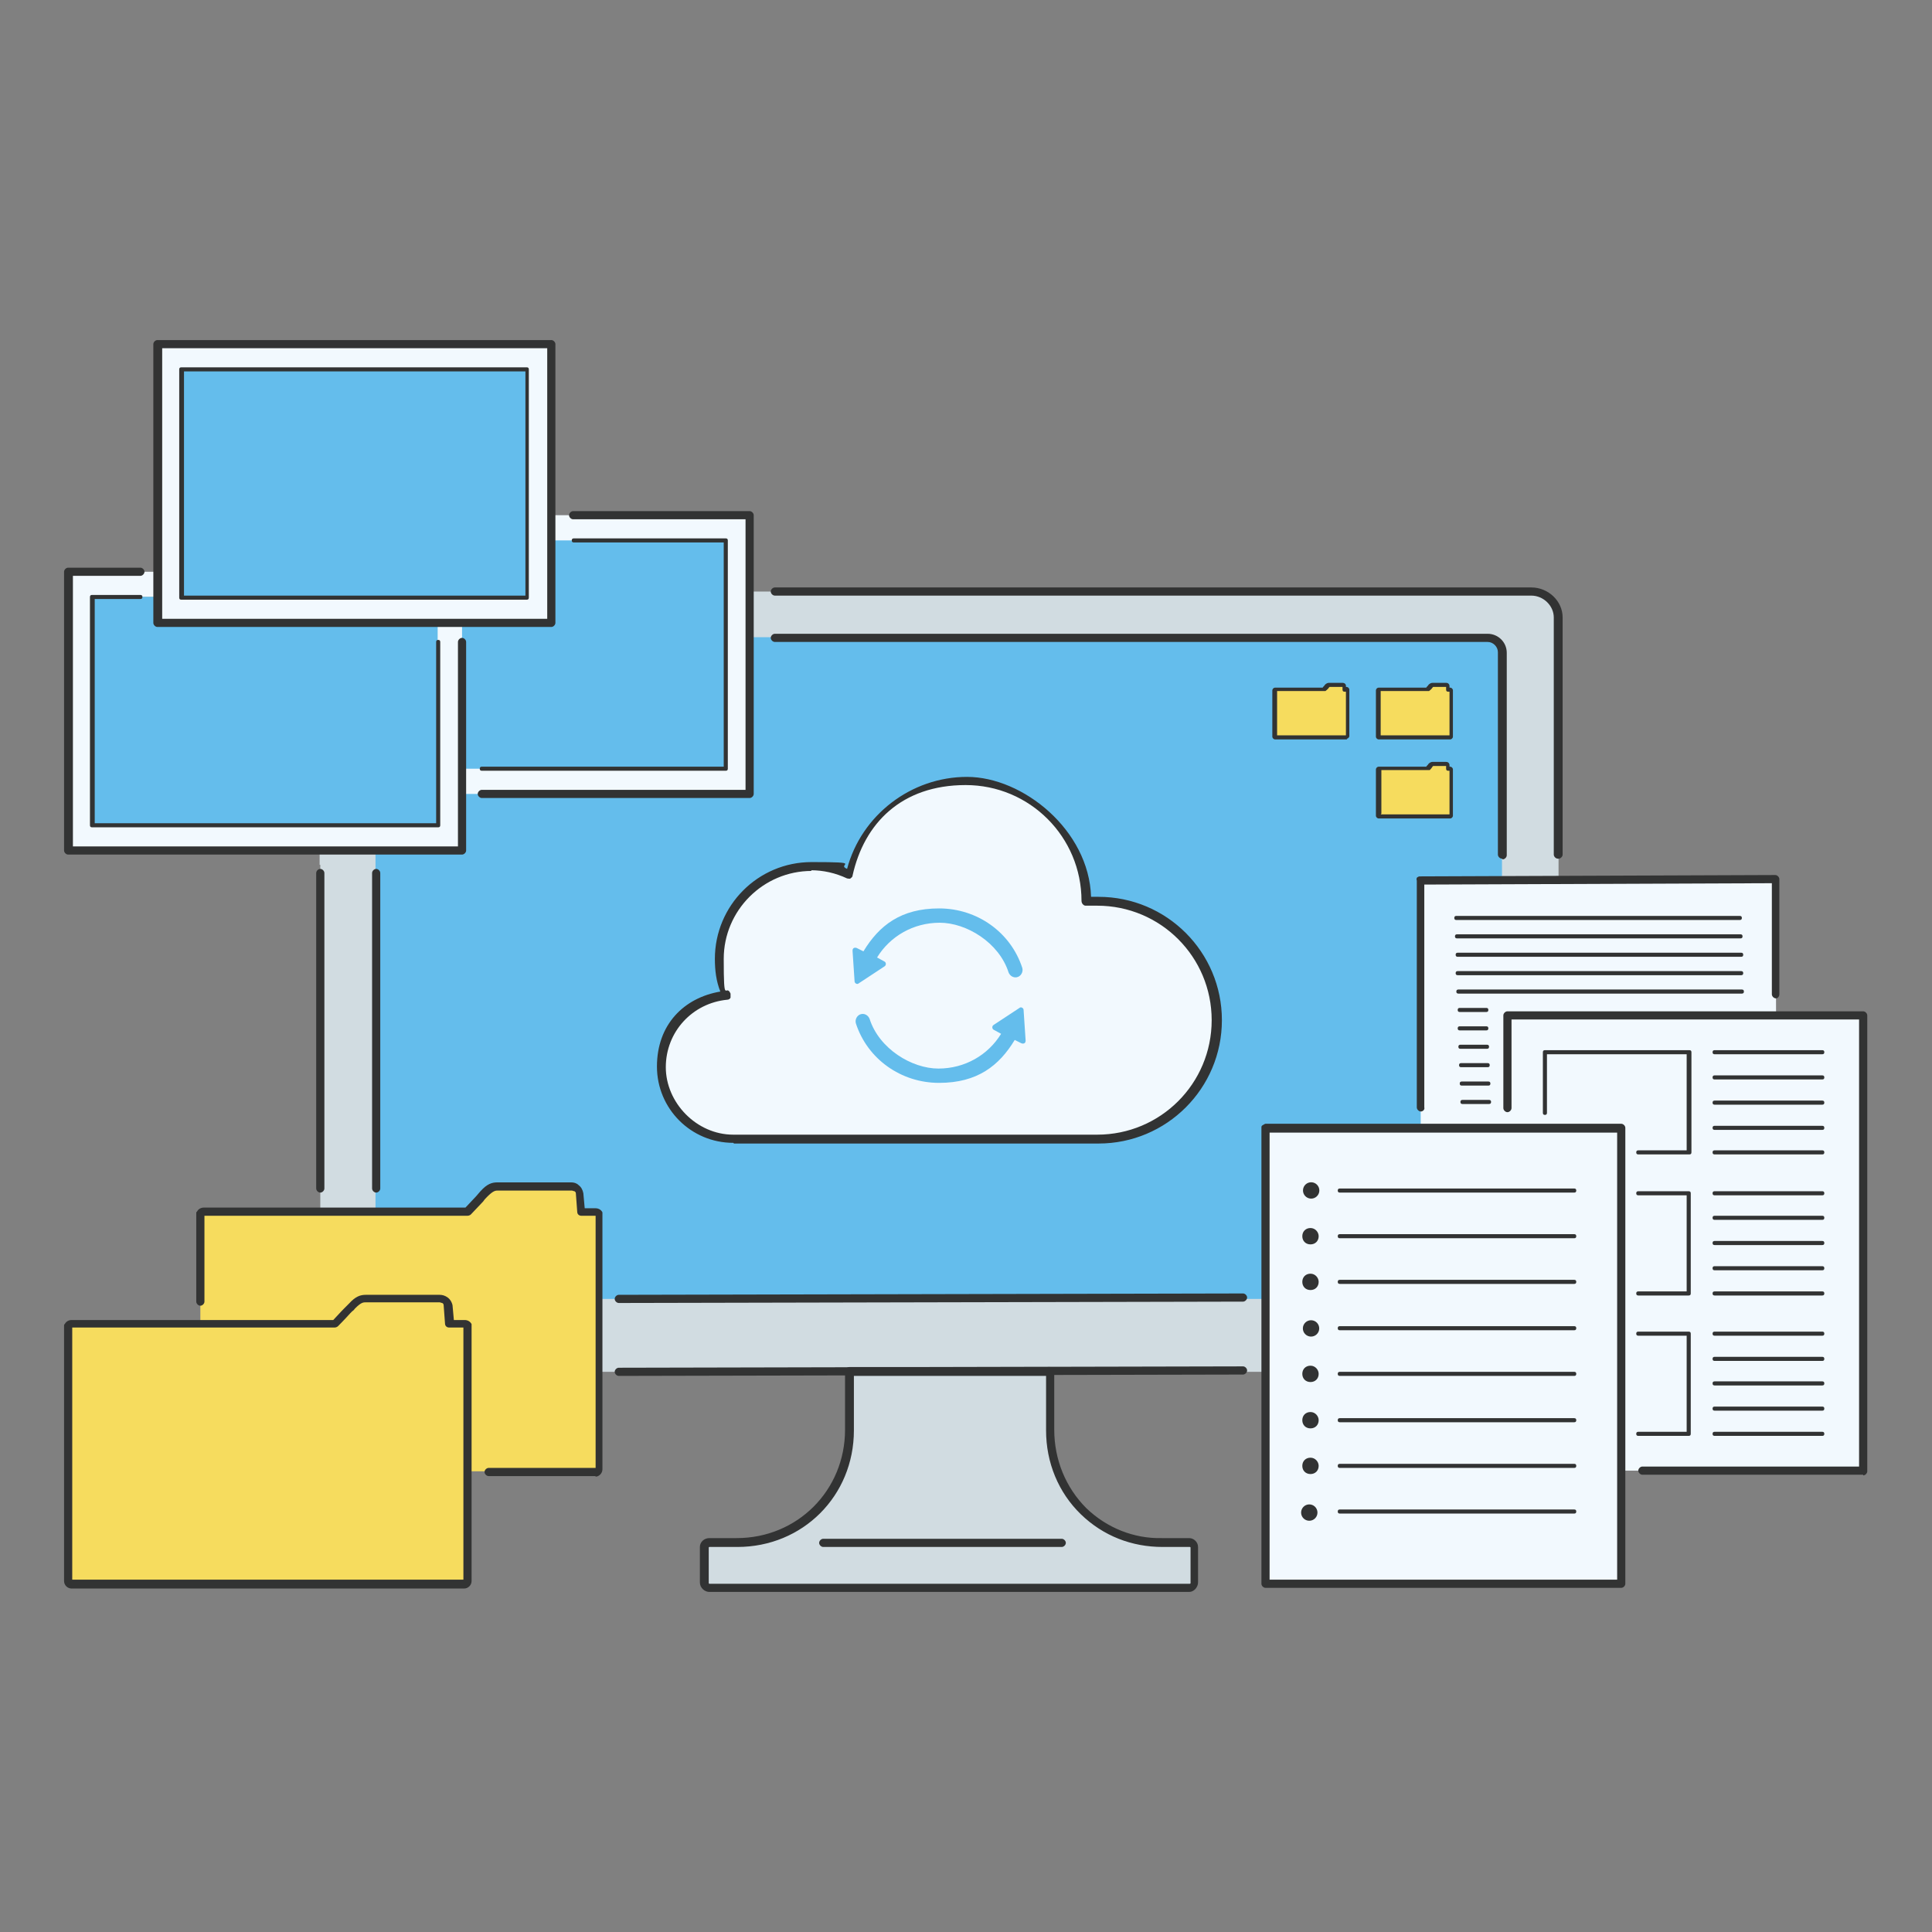 <svg xmlns="http://www.w3.org/2000/svg" id="_&#x30EC;&#x30A4;&#x30E4;&#x30FC;_11" data-name="_&#x30EC;&#x30A4;&#x30E4;&#x30FC;_1" viewBox="0 0 283.5 283.5"><rect x="0" y="0" width="283.5" height="283.5" fill="#808080" stroke="none"/><defs><style> .st0 { fill: none; } .st1 { fill: #f2f9fe; } .st2 { fill: #64bdec; } .st3 { fill: #f6dc5e; } .st4 { fill: #82cddd; } .st5 { fill: #d1dce1; } .st6 { fill: #323333; } </style></defs><g><path class="st5" d="M175.3,227.1v5.2c0,.4-.3.7-.7.7h-70.5c-.4,0-.7-.3-.7-.7v-5.2c0-.4.3-.7.7-.7h4c9.1,0,16.5-7.4,16.5-16.5v-8.6h29.5v8.6c-.2,8.8,7.6,16.7,16.5,16.5h4c.4,0,.7.3.7.7Z"></path><g><path class="st5" d="M47,126.9v70.6c0,2.1,1.8,3.8,4,3.8h173.7c2.2,0,4-1.7,4-3.8v-106.9c0-2.1-1.8-3.8-4-3.8H50.9c-2.2,0-4,1.7-4,3.8v36.3Z"></path><path class="st2" d="M220.4,188.4c0,1.2-1,2.2-2.2,2.2H57.3c-1.2,0-2.2-1-2.2-2.2v-92.7c0-1.2,1-2.2,2.2-2.2h160.9c1.2,0,2.2,1,2.2,2.2v92.7Z"></path></g></g><g><path class="st1" d="M161.1,132.2c-.6,0-1.1,0-1.7,0,0,0,0,0,0,0,0-9.7-7.9-17.6-17.6-17.6s-15.4,5.9-17.2,13.8c-1.7-.8-3.6-1.2-5.6-1.2-7.5,0-13.5,6.1-13.5,13.5s.4,3.7,1.1,5.3c-5.4.5-9.6,5-9.6,10.5s4.7,10.6,10.6,10.6.5,0,.7,0h52.8s0,0,0,0c9.6,0,17.4-7.8,17.4-17.4s-7.8-17.4-17.4-17.4Z"></path><g><path class="st2" d="M150.5,152.7l-.3-4.5c0-.3-.4-.5-.6-.3l-3.8,2.5c-.3.2-.2.6,0,.7l1.1.6c-1.9,3.1-5.3,5.1-9.2,5.1s-8.7-2.9-10.1-7.3c-.2-.5-.7-.8-1.2-.7h0c-.6.1-1,.8-.8,1.4,1.7,5.2,6.6,8.7,12.2,8.7s8.8-2.5,11.1-6.3l1,.5c.3.1.6,0,.6-.4Z"></path><path class="st2" d="M126,144.3l3.8-2.5c.3-.2.2-.6,0-.7l-1.1-.6c1.9-3.1,5.3-5.1,9.2-5.1s8.7,2.9,10.1,7.3c.2.5.7.8,1.2.7h0c.6-.1,1-.8.8-1.4-1.7-5.2-6.6-8.7-12.2-8.7s-8.8,2.5-11.1,6.3l-1-.5c-.3-.1-.6,0-.6.4l.3,4.5c0,.3.4.5.6.3Z"></path></g></g><path class="st3" d="M197.8,101.3v6.8s0,0,0,0h-10.6c0,0,0,0,0,0v-6.8s0,0,0,0h7.1s.3-.3.4-.5c.2-.2.3-.2.4-.2h2c.1,0,.2,0,.2.2v.5h.4c0,0,0,0,0,0Z"></path><path class="st3" d="M213,101.3v6.8s0,0,0,0h-10.6c0,0,0,0,0,0v-6.8s0,0,0,0h7.1s.3-.3.4-.5c.2-.2.3-.2.4-.2h2c.1,0,.2,0,.2.2v.5h.4c0,0,0,0,0,0Z"></path><path class="st3" d="M213,112.8v6.8s0,0,0,0h-10.6c0,0,0,0,0,0v-6.8s0,0,0,0h7.1s.3-.3.4-.5c.2-.2.3-.2.4-.2h2c.1,0,.2,0,.2.2v.5h.4c0,0,0,0,0,0Z"></path><g><g><path class="st6" d="M174.6,233.6h-70.5c-.7,0-1.4-.6-1.4-1.4v-5.2c0-.7.6-1.3,1.4-1.3h4c8.9,0,15.9-7,15.9-15.9v-8.6c0-.3.3-.6.6-.6h29.5c.3,0,.6.3.6.6v8.6c0,4.4,1.7,8.5,4.7,11.5,3,2.9,7,4.5,11.1,4.4h4c.7,0,1.3.6,1.3,1.3v5.2c0,.7-.6,1.4-1.3,1.4ZM104.1,227c0,0-.1,0-.1.1v5.2c0,0,0,.1.1.1h70.5c0,0,.1,0,.1-.1v-5.2c0,0,0-.1-.1-.1h-4c-4.5,0-8.7-1.6-12-4.8-3.3-3.2-5.1-7.6-5.1-12.3v-8h-28.2v8c0,9.6-7.5,17.1-17.1,17.1h-4Z"></path><path class="st6" d="M155.8,227h-35c-.3,0-.6-.3-.6-.6s.3-.6.6-.6h35c.3,0,.6.3.6.6s-.3.6-.6.6Z"></path></g><g><path class="st6" d="M90.8,201.9c-.3,0-.6-.3-.6-.6,0-.3.3-.6.6-.6l91.6-.2h0c.3,0,.6.3.6.6,0,.3-.3.6-.6.6l-91.6.2h0ZM47,175c-.3,0-.6-.3-.6-.6v-46.3c0-.3.3-.6.6-.6s.6.3.6.6v46.3c0,.3-.3.6-.6.6ZM228.6,126c-.3,0-.6-.3-.6-.6v-34.8c0-1.7-1.5-3.2-3.3-3.2h-111c-.3,0-.6-.3-.6-.6s.3-.6.6-.6h111c2.5,0,4.6,2,4.6,4.4v34.8c0,.3-.3.6-.6.6Z"></path><g><path class="st6" d="M55.2,175c-.3,0-.6-.3-.6-.6v-46.3c0-.3.3-.6.6-.6s.6.3.6.6v46.3c0,.3-.3.6-.6.6Z"></path><path class="st6" d="M90.8,191.2c-.3,0-.6-.3-.6-.6,0-.3.3-.6.6-.6l91.6-.2h0c.3,0,.6.3.6.6,0,.3-.3.6-.6.6l-91.6.2h0Z"></path><path class="st6" d="M220.4,126c-.3,0-.6-.3-.6-.6v-29.7c0-.8-.7-1.5-1.5-1.5h-104.6c-.3,0-.6-.3-.6-.6s.3-.6.6-.6h104.6c1.5,0,2.8,1.2,2.8,2.8v29.7c0,.3-.3.6-.6.6Z"></path></g></g></g><g><rect class="st1" x="52.2" y="75.6" width="57.8" height="40.9"></rect><rect class="st2" x="55.7" y="79.3" width="50.7" height="33.5"></rect></g><path class="st3" d="M88,178.2v37.2c0,.3-.2.5-.5.5H29.9c-.3,0-.5-.2-.5-.5v-37.4s0,0,0,0c0-.2.3-.3.5-.3h38.7s1-1,1.8-1.9c.2-.3.4-.5.6-.7.9-1,1.4-1.1,2-1.1h10.8c.3,0,.6,0,.8.3.3.2.4.5.5.8v.8c0,0,.2,1.9.2,1.9h2.2c.2,0,.4.1.5.3t0,0v.2Z"></path><path class="st6" d="M110,117.1h-39.3c-.3,0-.6-.3-.6-.6s.3-.6.6-.6h38.7v-39.7h-25.3c-.3,0-.6-.3-.6-.6s.3-.6.6-.6h25.9c.3,0,.6.3.6.6v40.9c0,.3-.3.6-.6.6Z"></path><path class="st6" d="M87.5,216.6h-15.8c-.3,0-.6-.3-.6-.6s.3-.6.6-.6h15.7v-37h-2.1c-.3,0-.6-.2-.6-.6l-.2-2.7c0,0,0-.2-.2-.3-.1,0-.3-.1-.4-.1h-10.8c-.4,0-.7,0-1.6.9-.2.2-.4.4-.6.7l-1.8,1.9c-.1.1-.3.2-.5.2H30v12.6c0,.3-.3.6-.6.6s-.6-.3-.6-.6v-12.7s0,0,0-.1v-.2c0,0,0-.2.1-.2.2-.4.6-.6,1-.6h38.4l1.6-1.7c.2-.2.4-.5.6-.7,1-1.1,1.7-1.3,2.5-1.3h10.8c.4,0,.8.1,1.1.4.4.3.6.7.7,1.2l.2,2.2h1.6c.4,0,.8.2,1,.6,0,0,0,.1,0,.2v.2s0,0,0,.1v37.2c0,.6-.5,1.1-1.1,1.1Z"></path><path class="st3" d="M68.6,194.7v37.2c0,.3-.2.5-.5.5H10.5c-.3,0-.5-.2-.5-.5v-37.4h0c0-.2.3-.3.5-.3h38.7s1-1,1.8-1.9c.2-.3.5-.5.6-.7.9-1,1.4-1.1,2-1.1h10.8c.3,0,.6,0,.8.3.2.2.4.5.5.8v.8c0,0,.2,1.9.2,1.9h2.2c.2,0,.4.1.5.3h0s0,.2,0,.2Z"></path><path class="st6" d="M68.1,233.1H10.5c-.6,0-1.1-.5-1.1-1.1v-37.2s0,0,0-.1v-.2c0,0,0-.2.1-.2.2-.4.6-.6,1-.6h38.4c.3-.3,1-1.1,1.6-1.7l.3-.3c.1-.1.3-.3.4-.4,1-1.1,1.7-1.3,2.5-1.3h10.8c.4,0,.8.1,1.2.4.4.3.6.7.7,1.1l.2,2.2h1.6c.4,0,.8.2,1,.6,0,0,0,.1,0,.2v.2s0,0,0,.1v37.2c0,.6-.5,1.1-1.1,1.1ZM10.6,231.8h57.4v-37h-2.1c-.3,0-.6-.2-.6-.6l-.2-2.7c0,0,0-.2-.2-.3-.1,0-.3-.1-.4-.1h-10.8c-.4,0-.7,0-1.6.9-.1.1-.2.3-.4.4l-.3.3c-.8.9-1.8,1.9-1.8,1.9-.1.1-.3.2-.5.2H10.6v37Z"></path><path class="st6" d="M107.6,167.7c-6.2,0-11.2-5-11.2-11.2s4-10.1,9.3-11c-.6-1.5-.8-3.1-.8-4.8,0-7.8,6.3-14.2,14.2-14.2s3.5.3,5.2,1c2.1-7.9,9.4-13.5,17.6-13.5s17.9,7.8,18.2,17.6c.4,0,.7,0,1.1,0,10,0,18.1,8.1,18.1,18.1s-8.1,18.1-18.1,18.1c0,0,0,0,0,0h-52.8c-.2,0-.4,0-.7,0ZM119.1,127.8c-7.1,0-12.9,5.8-12.9,12.9s.3,3.5,1,5.1c0,.2,0,.4,0,.6-.1.2-.3.3-.5.3-5.1.5-9,4.7-9,9.9s4.5,9.9,9.9,9.9.4,0,.7,0h52.7s0,0,0,0,0,0,0,0c9.3,0,16.8-7.5,16.8-16.8s-7.5-16.8-16.8-16.8-1.1,0-1.6,0c-.2,0-.3,0-.5-.2-.1-.1-.2-.3-.2-.5s0,0,0,0c0-9.4-7.6-17-17-17s-14.9,5.6-16.6,13.3c0,.2-.2.3-.3.4s-.4,0-.5,0c-1.7-.8-3.5-1.2-5.3-1.2Z"></path><path class="st6" d="M197.7,108.5h-10.6c-.2,0-.4-.2-.4-.4v-6.8c0-.2.2-.4.4-.4h7c0-.1.3-.3.3-.4.2-.2.4-.3.6-.3h2c.3,0,.5.2.5.4v.2h.1c.2,0,.4.2.4.4v6.8c0,.2-.2.4-.4.4ZM187.4,107.9h10.1v-6.4h-.2c-.2,0-.3-.1-.3-.3v-.4h-1.9s0,0-.1.1c-.1.2-.5.5-.5.5,0,0-.1,0-.2,0h-6.9v6.4Z"></path><path class="st6" d="M212.9,108.5h-10.6c-.2,0-.4-.2-.4-.4v-6.8c0-.2.2-.4.4-.4h7c0-.1.3-.3.3-.4.2-.2.4-.3.6-.3h2c.3,0,.5.2.5.5v.2h.1c.2,0,.4.2.4.4v6.8c0,.2-.2.4-.4.4ZM202.6,107.9h10.1v-6.4h-.2c-.2,0-.3-.1-.3-.3v-.4h-1.9s0,0-.1.1c-.1.2-.5.5-.5.5,0,0-.1,0-.2,0h-6.9v6.4Z"></path><g><path class="st1" d="M10,83.9v40.9h57.8v-40.9H10ZM64.3,121.1H13.5v-33.5h50.7v33.5Z"></path><rect class="st4" x="13.5" y="87.6" width="50.7" height="33.5"></rect><rect class="st2" x="13.5" y="87.6" width="50.7" height="33.5"></rect></g><path class="st6" d="M212.9,120.1h-10.6c-.2,0-.4-.2-.4-.4v-6.8c0-.2.2-.4.4-.4h7c0-.1.3-.3.3-.4.2-.2.4-.3.6-.3h2c.3,0,.5.2.5.5v.2h.1c.2,0,.4.2.4.4v6.8c0,.2-.2.4-.4.4ZM202.6,119.5h10.1v-6.4h-.2c-.2,0-.3-.1-.3-.3v-.4h-1.9s0,0-.1.1c-.1.2-.4.5-.4.5,0,0-.1,0-.2,0h-6.9v6.4Z"></path><path class="st6" d="M67.8,125.4H10c-.3,0-.6-.3-.6-.6v-40.9c0-.3.3-.6.6-.6h10.6c.3,0,.6.3.6.6s-.3.6-.6.6h-9.9v39.7h56.5v-30c0-.3.3-.6.6-.6s.6.3.6.6v30.6c0,.3-.3.6-.6.6Z"></path><path class="st6" d="M64.3,121.4H13.5c-.2,0-.3-.1-.3-.3v-33.5c0-.2.1-.3.3-.3h7.1c.2,0,.3.1.3.3s-.1.3-.3.3h-6.7v32.9h50.1v-26.6c0-.2.1-.3.3-.3s.3.1.3.3v26.9c0,.2-.1.3-.3.3Z"></path><g><path class="st1" d="M80.9,91.4v-40.9H23.1v40.9h57.8ZM26.6,54.2h50.7v33.5H26.6v-33.5Z"></path><rect class="st2" x="26.6" y="54.2" width="50.7" height="33.5"></rect></g><g><rect class="st0" x="26.6" y="54.2" width="50.7" height="33.5"></rect><path class="st6" d="M80.9,92H23.1c-.3,0-.6-.3-.6-.6v-40.9c0-.3.3-.6.6-.6h57.8c.3,0,.6.3.6.6v40.9c0,.3-.3.6-.6.6ZM23.8,90.8h56.5v-39.7H23.8v39.7Z"></path></g><rect class="st1" x="208.5" y="129.1" width="52.2" height="66.9" transform="translate(-.6 .8) rotate(-.2)"></rect><g><path class="st6" d="M208.5,163.1c-.3,0-.6-.3-.6-.6v-33.3c-.1-.2,0-.3,0-.4.1-.1.3-.2.4-.2l52.2-.2h0c.3,0,.6.3.6.6v16.9c0,.3-.2.6-.5.6h0c-.3,0-.6-.3-.6-.6v-16.3c0,0-51,.2-51,.2v32.7c.1.3-.2.6-.5.6h0Z"></path><path class="st6" d="M255.3,135h-41.6c-.2,0-.3-.1-.3-.3s.1-.3.3-.3h41.6c.2,0,.3.1.3.3s-.1.3-.3.3Z"></path><path class="st6" d="M255.4,137.7h-41.6c-.2,0-.3-.1-.3-.3s.1-.3.3-.3h41.6c.2,0,.3.1.3.3s-.1.3-.3.3Z"></path><path class="st6" d="M255.5,140.4h-41.6c-.2,0-.3-.1-.3-.3s.1-.3.3-.3h41.6c.2,0,.3.1.3.3s-.1.3-.3.3Z"></path><path class="st6" d="M255.5,143.1h-41.6c-.2,0-.3-.1-.3-.3s.1-.3.3-.3h41.6c.2,0,.3.1.3.3s-.1.3-.3.3Z"></path><path class="st6" d="M255.6,145.8h-41.6c-.2,0-.3-.1-.3-.3s.1-.3.3-.3h41.6c.2,0,.3.1.3.3s-.1.3-.3.3Z"></path><path class="st6" d="M218.1,148.5h-3.9c-.2,0-.3-.1-.3-.3s.1-.3.3-.3h3.9c.2,0,.3.1.3.3s-.1.3-.3.3Z"></path><path class="st6" d="M218.1,151.2h-3.9c-.2,0-.3-.1-.3-.3s.1-.3.3-.3h3.9c.2,0,.3.1.3.3s-.1.3-.3.3Z"></path><path class="st6" d="M218.2,153.9h-3.9c-.2,0-.3-.1-.3-.3s.1-.3.3-.3h3.9c.2,0,.3.1.3.3s-.1.3-.3.3Z"></path><path class="st6" d="M218.3,156.6h-3.9c-.2,0-.3-.1-.3-.3s.1-.3.3-.3h3.9c.2,0,.3.1.3.3s-.1.3-.3.3Z"></path><path class="st6" d="M218.4,159.3h-3.9c-.2,0-.3-.1-.3-.3s.1-.3.3-.3h3.9c.2,0,.3.1.3.3s-.1.3-.3.3Z"></path><path class="st6" d="M218.5,162h-3.9c-.2,0-.3-.1-.3-.3s.1-.3.3-.3h3.9c.2,0,.3.1.3.3s-.1.3-.3.3Z"></path></g><rect class="st1" x="221.3" y="148.9" width="52.2" height="66.9"></rect><g><path class="st6" d="M273.4,216.4h-32.4c-.3,0-.6-.3-.6-.6s.3-.6.6-.6h31.8v-65.6h-51v13c0,.3-.3.6-.6.6s-.6-.3-.6-.6v-13.6c0-.3.3-.6.6-.6h52.2c.3,0,.6.3.6.6v66.9c0,.3-.3.6-.6.6Z"></path><g><path class="st6" d="M247.8,169.4h-7.4c-.2,0-.3-.1-.3-.3s.1-.3.3-.3h7.1v-14.1h-20.5v8.6c0,.2-.1.3-.3.3s-.3-.1-.3-.3v-8.9c0-.2.1-.3.3-.3h21.2c.2,0,.3.1.3.3v14.7c0,.2-.1.3-.3.3Z"></path><path class="st6" d="M247.8,190.1h-7.4c-.2,0-.3-.1-.3-.3s.1-.3.3-.3h7.1v-14.1h-7.1c-.2,0-.3-.1-.3-.3s.1-.3.3-.3h7.4c.2,0,.3.1.3.3v14.7c0,.2-.1.3-.3.3Z"></path><path class="st6" d="M247.8,210.7h-7.4c-.2,0-.3-.1-.3-.3s.1-.3.3-.3h7.1v-14.1h-7.1c-.2,0-.3-.1-.3-.3s.1-.3.3-.3h7.4c.2,0,.3.1.3.3v14.7c0,.2-.1.3-.3.3Z"></path><path class="st6" d="M267.4,154.7h-15.8c-.2,0-.3-.1-.3-.3s.1-.3.3-.3h15.8c.2,0,.3.1.3.3s-.1.3-.3.3Z"></path><path class="st6" d="M267.4,158.4h-15.8c-.2,0-.3-.1-.3-.3s.1-.3.3-.3h15.8c.2,0,.3.1.3.3s-.1.3-.3.3Z"></path><path class="st6" d="M267.4,162.1h-15.8c-.2,0-.3-.1-.3-.3s.1-.3.3-.3h15.8c.2,0,.3.1.3.3s-.1.3-.3.3Z"></path><path class="st6" d="M267.4,165.8h-15.8c-.2,0-.3-.1-.3-.3s.1-.3.3-.3h15.8c.2,0,.3.1.3.3s-.1.3-.3.3Z"></path><path class="st6" d="M267.4,169.4h-15.8c-.2,0-.3-.1-.3-.3s.1-.3.3-.3h15.8c.2,0,.3.1.3.3s-.1.3-.3.3Z"></path><path class="st6" d="M267.4,175.4h-15.8c-.2,0-.3-.1-.3-.3s.1-.3.3-.3h15.8c.2,0,.3.1.3.3s-.1.3-.3.3Z"></path><path class="st6" d="M267.4,179h-15.8c-.2,0-.3-.1-.3-.3s.1-.3.3-.3h15.8c.2,0,.3.1.3.3s-.1.3-.3.3Z"></path><path class="st6" d="M267.4,182.7h-15.8c-.2,0-.3-.1-.3-.3s.1-.3.3-.3h15.8c.2,0,.3.1.3.3s-.1.3-.3.3Z"></path><path class="st6" d="M267.4,186.4h-15.8c-.2,0-.3-.1-.3-.3s.1-.3.3-.3h15.8c.2,0,.3.1.3.3s-.1.3-.3.3Z"></path><path class="st6" d="M267.4,190.1h-15.8c-.2,0-.3-.1-.3-.3s.1-.3.3-.3h15.8c.2,0,.3.1.3.3s-.1.3-.3.3Z"></path><path class="st6" d="M267.4,196h-15.8c-.2,0-.3-.1-.3-.3s.1-.3.3-.3h15.8c.2,0,.3.1.3.3s-.1.3-.3.3Z"></path><path class="st6" d="M267.4,199.7h-15.8c-.2,0-.3-.1-.3-.3s.1-.3.3-.3h15.8c.2,0,.3.1.3.3s-.1.3-.3.3Z"></path><path class="st6" d="M267.4,203.3h-15.8c-.2,0-.3-.1-.3-.3s.1-.3.3-.3h15.8c.2,0,.3.1.3.3s-.1.3-.3.3Z"></path><path class="st6" d="M267.4,207h-15.8c-.2,0-.3-.1-.3-.3s.1-.3.3-.3h15.8c.2,0,.3.1.3.3s-.1.3-.3.3Z"></path><path class="st6" d="M267.4,210.7h-15.8c-.2,0-.3-.1-.3-.3s.1-.3.3-.3h15.8c.2,0,.3.1.3.3s-.1.3-.3.3Z"></path></g></g><rect class="st1" x="185.7" y="165.5" width="52.2" height="66.9"></rect><g><path class="st6" d="M237.9,233h-52.2c-.3,0-.6-.3-.6-.6v-66.9c0-.2,0-.3.2-.4s.3-.2.4-.2h52.2c.3,0,.6.3.6.6v66.9c0,.3-.3.6-.6.6ZM186.3,231.8h51v-65.6h-51v65.6Z"></path><g><circle class="st6" cx="192.3" cy="174.7" r="1.2" transform="translate(9.8 359.5) rotate(-87.6)"></circle><path class="st6" d="M193.5,181.4c0-.6-.5-1.2-1.2-1.2s-1.2.5-1.2,1.2.5,1.2,1.2,1.2,1.2-.5,1.2-1.2Z"></path><path class="st6" d="M193.5,188.1c0-.6-.5-1.2-1.2-1.2s-1.2.5-1.2,1.2.5,1.2,1.2,1.2,1.2-.5,1.2-1.2Z"></path><circle class="st6" cx="192.3" cy="194.9" r="1.2" transform="translate(-10.4 378.9) rotate(-87.6)"></circle><path class="st6" d="M193.5,201.6c0-.6-.5-1.2-1.2-1.2s-1.2.5-1.2,1.2.5,1.2,1.2,1.2,1.2-.5,1.2-1.2Z"></path><path class="st6" d="M193.5,208.4c0-.6-.5-1.2-1.2-1.2s-1.2.5-1.2,1.2.5,1.2,1.2,1.2,1.2-.5,1.2-1.2Z"></path><path class="st6" d="M193.5,215.1c0-.6-.5-1.2-1.2-1.2s-1.2.5-1.2,1.2.5,1.2,1.2,1.2,1.2-.5,1.2-1.2Z"></path><circle class="st6" cx="192.3" cy="221.8" r="1.2" transform="translate(-7.8 7) rotate(-2)"></circle></g><path class="st6" d="M231,175h-34.4c-.2,0-.3-.1-.3-.3s.1-.3.3-.3h34.4c.2,0,.3.1.3.3s-.1.3-.3.3Z"></path><path class="st6" d="M231,181.7h-34.4c-.2,0-.3-.1-.3-.3s.1-.3.3-.3h34.4c.2,0,.3.1.3.3s-.1.3-.3.3Z"></path><path class="st6" d="M231,188.4h-34.4c-.2,0-.3-.1-.3-.3s.1-.3.3-.3h34.4c.2,0,.3.1.3.3s-.1.3-.3.3Z"></path><path class="st6" d="M231,195.2h-34.4c-.2,0-.3-.1-.3-.3s.1-.3.3-.3h34.4c.2,0,.3.1.3.3s-.1.3-.3.3Z"></path><path class="st6" d="M231,201.9h-34.4c-.2,0-.3-.1-.3-.3s.1-.3.3-.3h34.4c.2,0,.3.1.3.3s-.1.3-.3.3Z"></path><path class="st6" d="M231,208.7h-34.4c-.2,0-.3-.1-.3-.3s.1-.3.3-.3h34.4c.2,0,.3.1.3.3s-.1.3-.3.3Z"></path><path class="st6" d="M231,215.4h-34.4c-.2,0-.3-.1-.3-.3s.1-.3.3-.3h34.4c.2,0,.3.1.3.3s-.1.3-.3.3Z"></path><path class="st6" d="M231,222.1h-34.4c-.2,0-.3-.1-.3-.3s.1-.3.3-.3h34.4c.2,0,.3.1.3.3s-.1.3-.3.3Z"></path></g><path class="st6" d="M77.4,88H26.6c-.2,0-.3-.1-.3-.3v-33.5c0-.2.1-.3.3-.3h50.7c.2,0,.3.1.3.3v33.5c0,.2-.1.3-.3.3ZM27,87.4h50.1v-32.9H27v32.9Z"></path><path class="st6" d="M106.5,113.1h-35.8c-.2,0-.3-.1-.3-.3s.1-.3.3-.3h35.5v-32.9h-22c-.2,0-.3-.1-.3-.3s.1-.3.3-.3h22.3c.2,0,.3.1.3.3v33.5c0,.2-.1.3-.3.3Z"></path></svg>